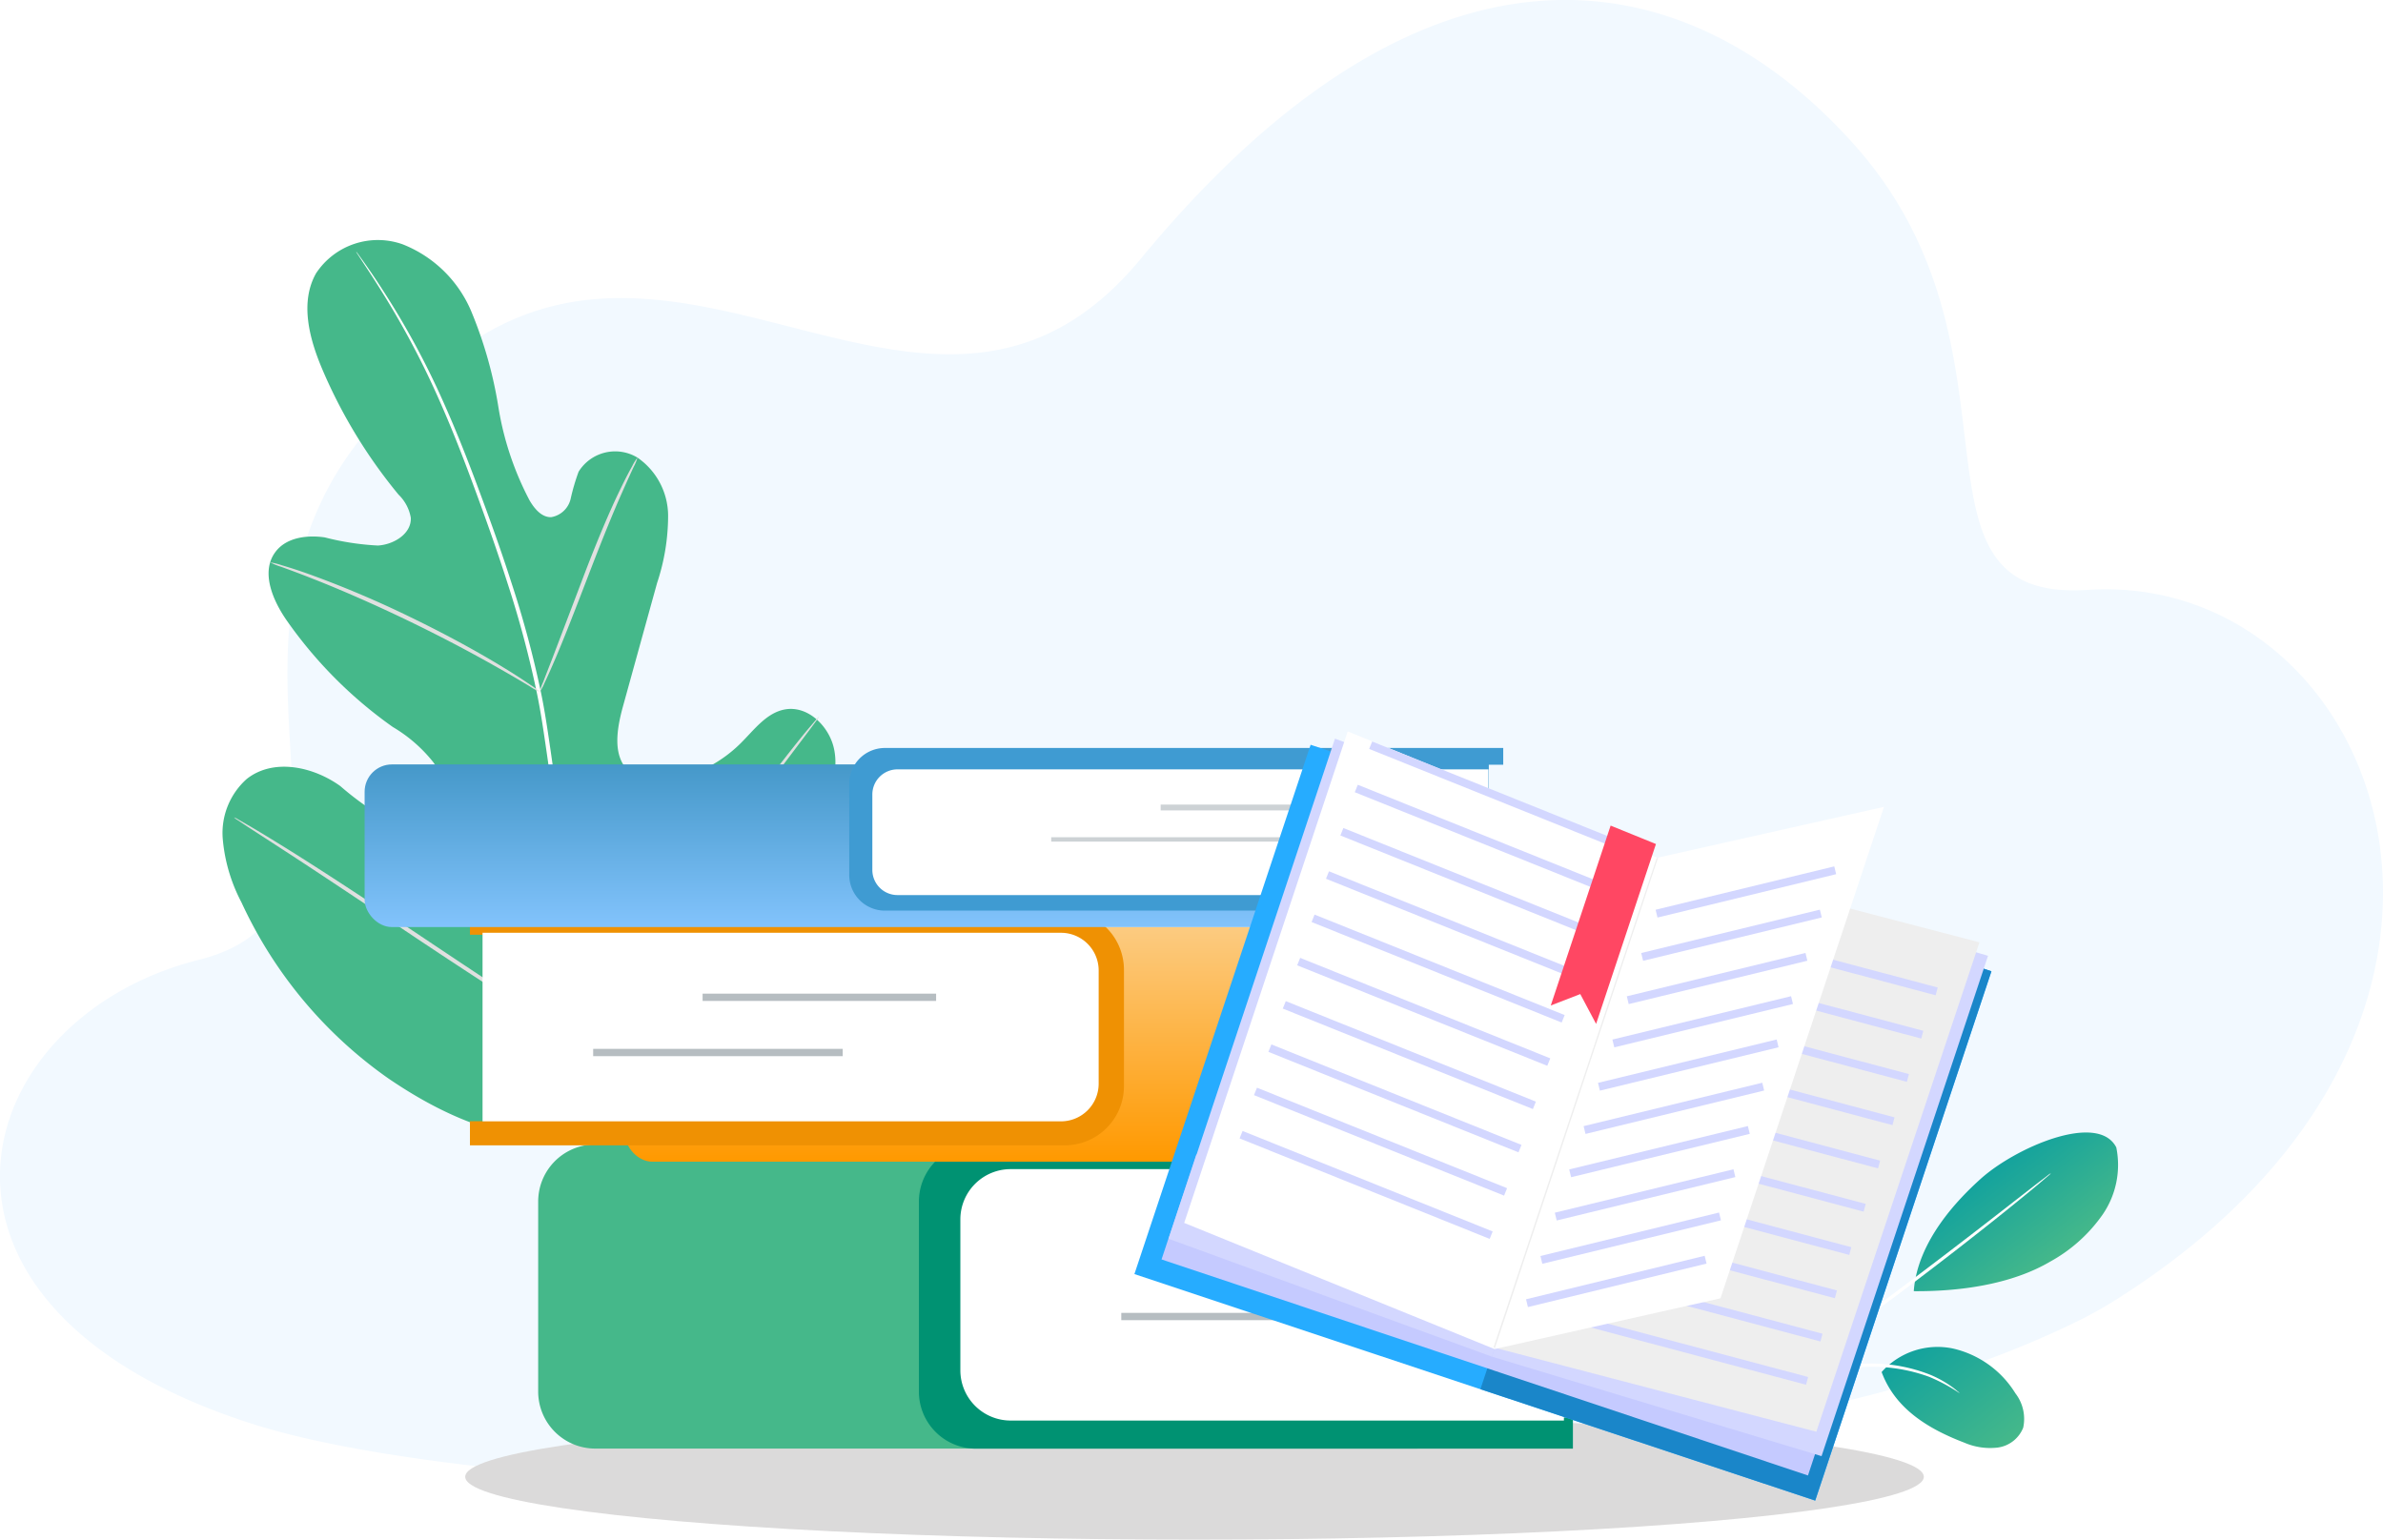 <svg xmlns="http://www.w3.org/2000/svg" xmlns:xlink="http://www.w3.org/1999/xlink" width="436" height="281.763" viewBox="0 0 436 281.763">
  <defs>
    <linearGradient id="linear-gradient" x1="1" y1="0.749" x2="0" y2="0.761" gradientUnits="objectBoundingBox">
      <stop offset="0" stop-color="#45b88a"/>
      <stop offset="1" stop-color="#12a29e"/>
    </linearGradient>
    <filter id="Path_12645" x="335.266" y="193.471" width="66.41" height="61.502" filterUnits="userSpaceOnUse">
      <feOffset dy="3" input="SourceAlpha"/>
      <feGaussianBlur stdDeviation="3" result="blur"/>
      <feFlood flood-opacity="0.157"/>
      <feComposite operator="in" in2="blur"/>
      <feComposite in="SourceGraphic"/>
    </filter>
    <filter id="Path_12646" x="334.019" y="232.267" width="47.341" height="48.663" filterUnits="userSpaceOnUse">
      <feOffset dy="3" input="SourceAlpha"/>
      <feGaussianBlur stdDeviation="3" result="blur-2"/>
      <feFlood flood-opacity="0.157"/>
      <feComposite operator="in" in2="blur-2"/>
      <feComposite in="SourceGraphic"/>
    </filter>
    <filter id="Path_12649" x="307.179" y="200.69" width="53.909" height="54.072" filterUnits="userSpaceOnUse">
      <feOffset dy="3" input="SourceAlpha"/>
      <feGaussianBlur stdDeviation="3" result="blur-3"/>
      <feFlood flood-opacity="0.157"/>
      <feComposite operator="in" in2="blur-3"/>
      <feComposite in="SourceGraphic"/>
    </filter>
    <linearGradient id="linear-gradient-4" x1="0.5" x2="0.5" y2="1" gradientUnits="objectBoundingBox">
      <stop offset="0" stop-color="#f90"/>
      <stop offset="1" stop-color="#fccb81"/>
    </linearGradient>
    <filter id="Rectangle_6556" x="105.376" y="160.639" width="178.927" height="60.966" filterUnits="userSpaceOnUse">
      <feOffset dy="3" input="SourceAlpha"/>
      <feGaussianBlur stdDeviation="3" result="blur-4"/>
      <feFlood flood-opacity="0.157"/>
      <feComposite operator="in" in2="blur-4"/>
      <feComposite in="SourceGraphic"/>
    </filter>
    <linearGradient id="linear-gradient-5" x1="0.5" x2="0.5" y2="1" gradientUnits="objectBoundingBox">
      <stop offset="0" stop-color="#4598c9"/>
      <stop offset="1" stop-color="#82c3fc"/>
    </linearGradient>
    <filter id="Rectangle_6560" x="57.712" y="130.887" width="197.935" height="47.765" filterUnits="userSpaceOnUse">
      <feOffset dy="3" input="SourceAlpha"/>
      <feGaussianBlur stdDeviation="3" result="blur-5"/>
      <feFlood flood-opacity="0.157"/>
      <feComposite operator="in" in2="blur-5"/>
      <feComposite in="SourceGraphic"/>
    </filter>
  </defs>
  <g id="Child_Education" transform="translate(0)">
    <path id="Path_12637" data-name="Path 12637" d="M408.6,284.648c-1.771,1.111-3.667,2.172-5.662,3.221a176.815,176.815,0,0,1-34.7,12.883c-.835.23-1.682.46-2.531.69l-.214.057c-1.61.426-3.232.84-4.877,1.242a474.8,474.8,0,0,1-49.056,9.039l-1,.133-.23.032c-23.5,3.14-48.736,5.211-73.879,6.292q-5.933.258-11.846.439c-.665.018-1.332.044-2,.057-.584.018-1.15.039-1.746.051q-3.8.106-7.571.18c-.948.025-1.9.037-2.844.057-.715.012-1.431.025-2.153.032-6.2.1-12.35.126-18.426.108-51.968-.184-98.427-4.5-121.794-11.924-67.539-21.458-52.645-74.252-9.932-84.98s-16.367-73.083,51.764-114.211c41.379-24.982,84.724,29.358,120.575-14.1,53.487-64.831,100.794-54.237,130.61-20.761,33.589,37.73,6.642,83.724,42.621,81.377C457.608,151.058,489.8,233.673,408.6,284.648Z" transform="translate(-21.744 -46.608)" fill="#f2f9ff"/>
    <g id="Group_12885" data-name="Group 12885" transform="matrix(0.602, 0.799, -0.799, 0.602, 368.023, 182.806)">
      <g id="Group_11533" data-name="Group 11533" transform="translate(20.832 0)">
        <g transform="matrix(0.6, -0.8, 0.8, 0.6, -388.31, 183.9)" filter="url(#Path_12645)">
          <path id="Path_12645-2" data-name="Path 12645" d="M10.431.073a16.031,16.031,0,0,1,8.312,9.414,28.314,28.314,0,0,1,1.1,12.755C18.909,30.524,14.2,38.875,9.141,45.477,2.172,39.4.568,28.793.092,23.359-.658,14.771,3.2-1.209,10.431.073" transform="matrix(0.6, 0.8, -0.8, 0.6, 380.52, 199.47)" fill="url(#linear-gradient)"/>
        </g>
      </g>
      <g id="Group_11534" data-name="Group 11534" transform="translate(37.882 41.827)">
        <g transform="matrix(0.6, -0.8, 0.8, 0.6, -405.36, 142.07)" filter="url(#Path_12646)">
          <path id="Path_12646-2" data-name="Path 12646" d="M.269,17.275A13.684,13.684,0,0,1,4.688,4.265,18.175,18.175,0,0,1,18.094.08a7.652,7.652,0,0,1,5.883,2.641,5.853,5.853,0,0,1,.092,5.931,11.864,11.864,0,0,1-4.392,4.325c-6.039,3.789-12.591,6.347-19.408,4.3" transform="matrix(0.6, 0.8, -0.8, 0.6, 357.37, 238.27)" fill="url(#linear-gradient)"/>
        </g>
      </g>
      <g id="Group_11536" data-name="Group 11536" transform="translate(29.543 50.984)">
        <g id="Group_11535" data-name="Group 11535" transform="translate(0 0)">
          <path id="Path_12647" data-name="Path 12647" d="M0,34.464a9.711,9.711,0,0,1,.248-1.7c.23-1.2.5-2.74.842-4.6A48.046,48.046,0,0,1,5.844,13.484a29.4,29.4,0,0,1,10.539-11.2,19.841,19.841,0,0,1,4.3-1.9A11.915,11.915,0,0,1,21.918.069,1.245,1.245,0,0,1,22.36,0a31.38,31.38,0,0,0-5.752,2.643A30.35,30.35,0,0,0,6.373,13.776,51.692,51.692,0,0,0,1.518,28.254C1.1,30.18.755,31.749.488,32.812A9.081,9.081,0,0,1,0,34.464Z" fill="#fff"/>
        </g>
      </g>
      <g id="Group_11538" data-name="Group 11538" transform="translate(29.458 13.421)">
        <g id="Group_11537" data-name="Group 11537" transform="translate(0 0)">
          <path id="Path_12648" data-name="Path 12648" d="M.356,0A3.485,3.485,0,0,1,.441.741C.469,1.293.515,2,.568,2.876c.1,1.852.209,4.537.315,7.852.214,6.633.382,15.8.34,25.926S.929,55.946.657,62.577c-.136,3.315-.267,6-.382,7.85-.06.874-.108,1.583-.145,2.133a3.614,3.614,0,0,1-.092.741,3.35,3.35,0,0,1-.03-.748c0-.552.018-1.261.03-2.137.046-1.93.113-4.6.191-7.854.163-6.63.343-15.791.389-25.914S.561,17.37.455,10.739C.4,7.477.363,4.813.333,2.883c0-.877,0-1.585-.014-2.137A3.315,3.315,0,0,1,.356,0Z" fill="#fff"/>
        </g>
      </g>
      <g id="Group_11539" data-name="Group 11539" transform="translate(0 39.628)">
        <g transform="matrix(0.6, -0.8, 0.8, 0.6, -367.48, 144.27)" filter="url(#Path_12649)">
          <path id="Path_12649-2" data-name="Path 12649" d="M26.11,24.593A32.011,32.011,0,0,0,8.63,1.147C6.3.027,3.261-.693,1.346,1.03S-.144,5.882.794,8.291a27.35,27.35,0,0,0,25.15,16.981" transform="matrix(0.6, 0.8, -0.8, 0.6, 336.33, 206.69)" fill="url(#linear-gradient)"/>
        </g>
      </g>
      <g id="Group_11541" data-name="Group 11541" transform="translate(10.078 49.506)">
        <g id="Group_11540" data-name="Group 11540" transform="translate(0 0)">
          <path id="Path_12650" data-name="Path 12650" d="M0,0A8.112,8.112,0,0,1,1.481.644a15.373,15.373,0,0,1,1.673.895c.626.391,1.38.773,2.128,1.334a28.4,28.4,0,0,1,2.434,1.84,31.806,31.806,0,0,1,2.59,2.347,35.6,35.6,0,0,1,4.923,6.324,34.85,34.85,0,0,1,3.242,7.321,30.2,30.2,0,0,1,.819,3.4,25.7,25.7,0,0,1,.419,3.037,23.7,23.7,0,0,1,.117,2.51,14.436,14.436,0,0,1-.058,1.893,8.3,8.3,0,0,1-.179,1.61c-.136,0,.1-2.3-.306-5.963a27.608,27.608,0,0,0-.485-2.965,31.958,31.958,0,0,0-.851-3.352A36.193,36.193,0,0,0,14.725,13.7,36.943,36.943,0,0,0,9.908,7.447,33.142,33.142,0,0,0,7.393,5.089,30,30,0,0,0,5.035,3.223C2.042,1.077-.059.122,0,0Z" fill="#fff"/>
        </g>
      </g>
    </g>
    <ellipse id="Ellipse_773" data-name="Ellipse 773" cx="133.435" cy="11.503" rx="133.435" ry="11.503" transform="translate(85.117 258.757)" fill="#dbdada"/>
    <g id="Group_12997" data-name="Group 12997" transform="translate(52.28 42.076) rotate(6.024)">
      <g id="Group_11544" data-name="Group 11544" transform="translate(0 0)">
        <g id="Group_11543" data-name="Group 11543">
          <path id="Path_12651" data-name="Path 12651" d="M73.29,159.61c23.724-11.519,32.975-38.436,36.09-63.458.52-4.176,1.675-8.485.278-12.444s-5.611-7.185-9.61-6.025c-3.317.962-5.232,4.337-7.431,7.028a24.6,24.6,0,0,1-11.225,7.755,9.375,9.375,0,0,1-8.653-.584c-3.269-2.549-2.9-7.564-2.22-11.694q1.912-11.54,3.833-23.077a39.011,39.011,0,0,0,.706-12.469,12.975,12.975,0,0,0-6.672-9.948,7.87,7.87,0,0,0-10.452,3.681A38.679,38.679,0,0,0,57,43.5a4.4,4.4,0,0,1-3.193,3.681c-1.725.23-3.193-1.212-4.235-2.618A55.62,55.62,0,0,1,42.078,28.1a77.183,77.183,0,0,0-6.752-16.831,22.624,22.624,0,0,0-13.8-10.9A13.546,13.546,0,0,0,6.349,7.317c-2.427,5.586.03,12.037,2.979,17.342A93.419,93.419,0,0,0,25.619,46.02a7.682,7.682,0,0,1,2.662,3.959c.46,2.9-2.586,5.218-5.45,5.692a48.43,48.43,0,0,1-9.817-.46c-3.283-.133-7,.732-8.7,3.584-2.365,3.952.46,8.942,3.476,12.393a79.994,79.994,0,0,0,21.235,17.22,26.979,26.979,0,0,1,8.018,5.607,7.744,7.744,0,0,1,1.056,9.15,7.886,7.886,0,0,1-8.986,1.907,55.8,55.8,0,0,1-8.512-4.907c-5.337-3.046-12.734-3.821-17.151.506a13.242,13.242,0,0,0-3.221,11.34,30.524,30.524,0,0,0,4.629,11.22,80.434,80.434,0,0,0,30.138,29.241c12.444,6.672,24.451,9.842,38.305,7.132" fill="#45b88a"/>
        </g>
      </g>
      <g id="Group_11547" data-name="Group 11547" transform="translate(13.221 2.598)">
        <g id="Group_11546" data-name="Group 11546">
          <g id="Group_11545" data-name="Group 11545">
            <path id="Path_12652" data-name="Path 12652" d="M56.7,158.337c.667-10,1.111-4.813-.577-17.945a374.788,374.788,0,0,0-8.351-42.2L45.014,87.244c-.92-3.591-1.82-7.155-2.919-10.583A187.086,187.086,0,0,0,34.638,57.32c-2.659-6.041-5.42-11.676-8.031-16.921S21.444,30.313,18.941,26A148.57,148.57,0,0,0,5.632,6.541c-1.744-2.169-3.154-3.8-4.123-4.9L.4.4A3.15,3.15,0,0,0,0,0,2.975,2.975,0,0,0,.338.46L1.392,1.748c.92,1.127,2.3,2.793,4.008,4.985A157.221,157.221,0,0,1,18.472,26.289c2.464,4.309,4.969,9.14,7.564,14.4S31.35,51.58,33.994,57.61a189.426,189.426,0,0,1,7.385,19.281c1.09,3.412,1.983,6.943,2.9,10.544s1.822,7.249,2.761,10.944a384.232,384.232,0,0,1,8.4,42.1c1.723,13.09,1.332,7.852.736,17.823" fill="#fff"/>
          </g>
        </g>
      </g>
      <g id="Group_11550" data-name="Group 11550" transform="translate(55.094 34.692)">
        <g id="Group_11549" data-name="Group 11549" transform="translate(0 0)">
          <g id="Group_11548" data-name="Group 11548">
            <path id="Path_12653" data-name="Path 12653" d="M0,44.5a8.533,8.533,0,0,0,.69-1.707c.4-1.109.92-2.729,1.541-4.739,1.238-4.021,2.761-9.633,4.415-15.826S9.893,10.465,11.2,6.474c.642-2,1.18-3.607,1.564-4.716A8.335,8.335,0,0,0,13.277,0a8.381,8.381,0,0,0-.794,1.65c-.472,1.077-1.09,2.666-1.8,4.65-1.436,3.959-3.12,9.534-4.776,15.734C4.3,28.148,2.83,33.681,1.712,37.907c-.515,1.907-.952,3.5-1.3,4.8A8.409,8.409,0,0,0,0,44.5Z" fill="#e0e0e0"/>
          </g>
        </g>
      </g>
      <g id="Group_11553" data-name="Group 11553" transform="translate(3.561 60.808)">
        <g id="Group_11552" data-name="Group 11552" transform="translate(0 0)">
          <g id="Group_11551" data-name="Group 11551">
            <path id="Path_12654" data-name="Path 12654" d="M0,0A11.705,11.705,0,0,0,2.071.591c1.344.338,3.29.817,5.678,1.486,4.781,1.3,11.324,3.327,18.444,5.878s13.47,5.16,18,7.169c2.275.989,4.093,1.84,5.356,2.418a11.519,11.519,0,0,0,1.983.849,11.574,11.574,0,0,0-1.859-1.111c-1.222-.663-3.011-1.592-5.264-2.65C39.922,12.485,33.6,9.8,26.45,7.229A189.877,189.877,0,0,0,7.893,1.544C5.48.941,3.508.541,2.142.294A11.448,11.448,0,0,0,0,0Z" fill="#e0e0e0"/>
          </g>
        </g>
      </g>
      <g id="Group_11556" data-name="Group 11556" transform="translate(68.848 78.311)">
        <g id="Group_11555" data-name="Group 11555" transform="translate(0 0)">
          <g id="Group_11554" data-name="Group 11554">
            <path id="Path_12655" data-name="Path 12655" d="M0,63.591A2.71,2.71,0,0,0,.46,63l1.215-1.776c1.047-1.548,2.505-3.828,4.27-6.672C9.476,48.874,14.107,40.877,19.1,31.985S28.643,15.06,32.05,9.317l4.07-6.787L37.212.676A2.717,2.717,0,0,0,37.546,0a2.871,2.871,0,0,0-.46.591L35.871,2.367C34.824,3.916,33.366,6.2,31.6,9.039c-3.534,5.685-8.167,13.67-13.162,22.567S8.9,48.527,5.489,54.271L1.433,61.063.34,62.917a2.811,2.811,0,0,0-.34.674Z" fill="#e0e0e0"/>
          </g>
        </g>
      </g>
      <g id="Group_11559" data-name="Group 11559" transform="translate(1.879 107.913)">
        <g id="Group_11558" data-name="Group 11558">
          <g id="Group_11557" data-name="Group 11557">
            <path id="Path_12656" data-name="Path 12656" d="M0,0A2.816,2.816,0,0,0,.656.4L2.6,1.417,9.766,5.061C15.819,8.146,24.131,12.5,33.308,17.333s17.535,9.124,23.657,12.085c3.06,1.482,5.547,2.655,7.281,3.43l2,.881a2.761,2.761,0,0,0,.72.258,2.935,2.935,0,0,0-.656-.4l-1.942-1.012L57.2,28.921c-6.053-3.085-14.365-7.445-23.547-12.274S16.125,7.537,10.008,4.576C6.948,3.094,4.461,1.921,2.724,1.15l-2-.888A2.839,2.839,0,0,0,0,0Z" fill="#e0e0e0"/>
          </g>
        </g>
      </g>
    </g>
    <g id="Group_12998" data-name="Group 12998" transform="translate(66.712 125.089)">
      <g id="Group_12939" data-name="Group 12939" transform="translate(0 11.796)">
        <g id="Group_12945" data-name="Group 12945" transform="translate(31.755 72.555)">
          <path id="Path_17798" data-name="Path 17798" d="M348.8,1577.113v55.652H198.315a10.442,10.442,0,0,1-10.443-10.445v-34.771c0-.286.014-.568.037-.849a10.435,10.435,0,0,1,9.393-9.542c.334-.032.672-.051,1.012-.051Z" transform="translate(-187.873 -1577.107)" fill="#45b88a" stroke="rgba(0,0,0,0)" stroke-width="1"/>
          <path id="Path_17799" data-name="Path 17799" d="M568.418,1577.131v5.729h-2.632v44.2h2.632v5.729H459.2a10.44,10.44,0,0,1-10.443-10.445v-34.776c0-.285.014-.568.037-.849a10.428,10.428,0,0,1,9.453-9.542c.317-.032.634-.046.953-.046Z" transform="translate(-379.101 -1577.114)" fill="#009272"/>
          <path id="Rectangle_6564" data-name="Rectangle 6564" d="M9.2,0H110.429V46.012H9.2A9.2,9.2,0,0,1,0,36.81V9.2A9.2,9.2,0,0,1,9.2,0Z" transform="translate(77.243 4.518)" fill="#fff"/>
          <rect id="Rectangle_6554" data-name="Rectangle 6554" width="42.722" height="1.334" transform="translate(126.711 20.719)" fill="#6a7981" opacity="0.49"/>
          <rect id="Rectangle_6555" data-name="Rectangle 6555" width="45.658" height="1.334" transform="translate(106.686 30.825)" fill="#6a7981" opacity="0.49"/>
        </g>
        <g id="Group_12937" data-name="Group 12937" transform="translate(19.27 29.754)">
          <g transform="matrix(1, 0, 0, 1, -85.98, -166.64)" filter="url(#Rectangle_6556)">
            <rect id="Rectangle_6556-2" data-name="Rectangle 6556" width="160.928" height="42.966" rx="5" transform="translate(275.3 209.6) rotate(180)" fill="url(#linear-gradient-4)"/>
          </g>
          <path id="Path_17800" data-name="Path 17800" d="M260.793,1427.659v21.281a10.843,10.843,0,0,1-10.843,10.843H141.131v-4.419h2.632V1421.24h-2.632v-4.423H249.95a10.835,10.835,0,0,1,10.762,9.542,10.24,10.24,0,0,1,.08,1.3Z" transform="translate(-141.131 -1416.813)" fill="#ef9103"/>
          <path id="Rectangle_6565" data-name="Rectangle 6565" d="M0,0H105.828a6.9,6.9,0,0,1,6.9,6.9V27.607a6.9,6.9,0,0,1-6.9,6.9H0Z" transform="translate(2.305 4.067)" fill="#fff"/>
          <rect id="Rectangle_6566" data-name="Rectangle 6566" width="42.722" height="1.334" transform="translate(42.57 15.207)" fill="#6a7981" opacity="0.49"/>
          <rect id="Rectangle_6567" data-name="Rectangle 6567" width="45.658" height="1.334" transform="translate(22.546 25.311)" fill="#6a7981" opacity="0.49"/>
        </g>
        <g id="Group_12938" data-name="Group 12938">
          <g transform="matrix(1, 0, 0, 1, -66.71, -136.88)" filter="url(#Rectangle_6560)">
            <rect id="Rectangle_6560-2" data-name="Rectangle 6560" width="179.935" height="29.765" rx="5" transform="translate(66.71 136.89)" fill="url(#linear-gradient-5)"/>
          </g>
          <path id="Path_17801" data-name="Path 17801" d="M630.054,1308.4v23.639h2.629v3.065H519.563a6.527,6.527,0,0,1-6.527-6.527v-16.712a6.527,6.527,0,0,1,6.527-6.528H632.691v3.064Z" transform="translate(-424.368 -1305.338)" fill="#3f9bd2"/>
          <path id="Rectangle_6568" data-name="Rectangle 6568" d="M4.6,0H112.73V23.006H4.6A4.6,4.6,0,0,1,0,18.4V4.6A4.6,4.6,0,0,1,4.6,0Z" transform="translate(92.894 3.913)" fill="#fff"/>
          <rect id="Rectangle_6562" data-name="Rectangle 6562" width="42.722" height="1.067" transform="translate(145.647 10.36)" fill="#cdd2d5"/>
          <rect id="Rectangle_6563" data-name="Rectangle 6563" width="45.658" height="0.801" transform="translate(125.622 16.334)" fill="#cdd2d5"/>
        </g>
      </g>
      <g id="Group_12996" data-name="Group 12996" transform="translate(161.871 0) rotate(11)">
        <g id="Group_12946" data-name="Group 12946" transform="translate(0 8.864)">
          <rect id="Rectangle_6569" data-name="Rectangle 6569" width="131.243" height="102.057" transform="matrix(0.992, 0.129, -0.129, 0.992, 13.145, 0)" fill="#26acff"/>
          <rect id="Rectangle_6605" data-name="Rectangle 6605" width="64.525" height="102.057" transform="matrix(0.992, 0.129, -0.129, 0.992, 79.308, 8.593)" fill="#1a86c9"/>
        </g>
        <g id="Group_12947" data-name="Group 12947" transform="translate(4.298 86.438)">
          <path id="Path_17808" data-name="Path 17808" d="M0,0,124.663.163l.025,20.245L.025,20.245Z" transform="matrix(0.992, 0.129, -0.129, 0.992, 2.629, 0)" fill="#c5caff"/>
        </g>
        <g id="Group_12948" data-name="Group 12948" transform="translate(67.076 17.006)">
          <path id="Path_17802" data-name="Path 17802" d="M0,95.45l62.673,6.364L75.1,6.126,12.414,0Z" fill="#d3d7ff"/>
        </g>
        <g id="Group_12949" data-name="Group 12949" transform="translate(4.879 6.916)">
          <path id="Path_17803" data-name="Path 17803" d="M62.2,105.54,0,95.648,12.423,0,74.6,10.084Z" transform="translate(0 0)" fill="#d3d7ff"/>
        </g>
        <g id="Group_12950" data-name="Group 12950" transform="translate(7.134 5.172)">
          <path id="Path_17804" data-name="Path 17804" d="M60.147,105.83,0,94,12.209,0,72.359,11.83Z" transform="translate(0 0)" fill="#fff"/>
        </g>
        <g id="Group_12962" data-name="Group 12962" transform="translate(14.132 6.123)">
          <g id="Group_12961" data-name="Group 12961" transform="translate(0 0)">
            <g id="Group_12951" data-name="Group 12951" transform="translate(9.674 0)">
              <rect id="Rectangle_6571" data-name="Rectangle 6571" width="1.47" height="49.316" transform="translate(0 1.444) rotate(-79.106)" fill="#d3d7ff"/>
            </g>
            <g id="Group_12952" data-name="Group 12952" transform="translate(8.6 8.278)">
              <rect id="Rectangle_6572" data-name="Rectangle 6572" width="1.47" height="49.316" transform="translate(0 1.444) rotate(-79.106)" fill="#d3d7ff"/>
            </g>
            <g id="Group_12953" data-name="Group 12953" transform="translate(7.525 16.553)">
              <rect id="Rectangle_6573" data-name="Rectangle 6573" width="1.47" height="49.316" transform="translate(0 1.444) rotate(-79.106)" fill="#d3d7ff"/>
            </g>
            <g id="Group_12954" data-name="Group 12954" transform="translate(6.451 24.83)">
              <rect id="Rectangle_6574" data-name="Rectangle 6574" width="1.47" height="49.316" transform="translate(0 1.444) rotate(-79.106)" fill="#d3d7ff"/>
            </g>
            <g id="Group_12955" data-name="Group 12955" transform="translate(5.374 33.108)">
              <rect id="Rectangle_6575" data-name="Rectangle 6575" width="1.47" height="49.316" transform="translate(0 1.444) rotate(-79.106)" fill="#d3d7ff"/>
            </g>
            <g id="Group_12956" data-name="Group 12956" transform="translate(4.3 41.388)">
              <rect id="Rectangle_6576" data-name="Rectangle 6576" width="1.468" height="49.316" transform="translate(0 1.441) rotate(-79.106)" fill="#d3d7ff"/>
            </g>
            <g id="Group_12957" data-name="Group 12957" transform="translate(3.225 49.663)">
              <rect id="Rectangle_6577" data-name="Rectangle 6577" width="1.468" height="49.316" transform="translate(0 1.441) rotate(-79.106)" fill="#d3d7ff"/>
            </g>
            <g id="Group_12958" data-name="Group 12958" transform="translate(2.151 57.941)">
              <rect id="Rectangle_6578" data-name="Rectangle 6578" width="1.468" height="49.316" transform="translate(0 1.441) rotate(-79.106)" fill="#d3d7ff"/>
            </g>
            <g id="Group_12959" data-name="Group 12959" transform="translate(1.074 66.218)">
              <rect id="Rectangle_6579" data-name="Rectangle 6579" width="1.468" height="49.316" transform="translate(0 1.441) rotate(-79.106)" fill="#d3d7ff"/>
            </g>
            <g id="Group_12960" data-name="Group 12960" transform="translate(0 74.494)">
              <rect id="Rectangle_6580" data-name="Rectangle 6580" width="1.468" height="49.316" transform="translate(0 1.441) rotate(-79.106)" fill="#d3d7ff"/>
            </g>
          </g>
        </g>
        <g id="Group_12963" data-name="Group 12963" transform="translate(67.044 17.133)">
          <path id="Path_17805" data-name="Path 17805" d="M0,93.607l60.913,3.876L73.123,3.872,12.207,0Z" fill="#eee"/>
        </g>
        <g id="Group_12981" data-name="Group 12981" transform="translate(75.257 27.228)">
          <g id="Group_12980" data-name="Group 12980" transform="translate(0 0)">
            <g id="Group_12970" data-name="Group 12970" transform="translate(9.674 0)">
              <rect id="Rectangle_6585" data-name="Rectangle 6585" width="1.468" height="49.316" transform="matrix(0.068, -0.998, 0.998, 0.068, 0, 1.465)" fill="#d3d7ff"/>
            </g>
            <g id="Group_12971" data-name="Group 12971" transform="translate(8.6 8.278)">
              <rect id="Rectangle_6586" data-name="Rectangle 6586" width="1.468" height="49.316" transform="matrix(0.068, -0.998, 0.998, 0.068, 0, 1.464)" fill="#d3d7ff"/>
            </g>
            <g id="Group_12972" data-name="Group 12972" transform="translate(7.525 16.553)">
              <rect id="Rectangle_6587" data-name="Rectangle 6587" width="1.468" height="49.316" transform="matrix(0.068, -0.998, 0.998, 0.068, 0, 1.464)" fill="#d3d7ff"/>
            </g>
            <g id="Group_12973" data-name="Group 12973" transform="translate(6.449 24.831)">
              <rect id="Rectangle_6588" data-name="Rectangle 6588" width="1.468" height="49.316" transform="matrix(0.068, -0.998, 0.998, 0.068, 0, 1.464)" fill="#d3d7ff"/>
            </g>
            <g id="Group_12974" data-name="Group 12974" transform="translate(5.374 33.109)">
              <rect id="Rectangle_6589" data-name="Rectangle 6589" width="1.468" height="49.316" transform="matrix(0.068, -0.998, 0.998, 0.068, 0, 1.464)" fill="#d3d7ff"/>
            </g>
            <g id="Group_12975" data-name="Group 12975" transform="translate(4.3 41.384)">
              <rect id="Rectangle_6590" data-name="Rectangle 6590" width="1.468" height="49.316" transform="matrix(0.068, -0.998, 0.998, 0.068, 0, 1.464)" fill="#d3d7ff"/>
            </g>
            <g id="Group_12976" data-name="Group 12976" transform="translate(3.225 49.661)">
              <rect id="Rectangle_6591" data-name="Rectangle 6591" width="1.468" height="49.316" transform="matrix(0.068, -0.998, 0.998, 0.068, 0, 1.464)" fill="#d3d7ff"/>
            </g>
            <g id="Group_12977" data-name="Group 12977" transform="translate(2.151 57.939)">
              <rect id="Rectangle_6592" data-name="Rectangle 6592" width="1.468" height="49.316" transform="matrix(0.068, -0.998, 0.998, 0.068, 0, 1.464)" fill="#d3d7ff"/>
            </g>
            <g id="Group_12978" data-name="Group 12978" transform="translate(1.074 66.214)">
              <rect id="Rectangle_6593" data-name="Rectangle 6593" width="1.468" height="49.316" transform="matrix(0.068, -0.998, 0.998, 0.068, 0, 1.464)" fill="#d3d7ff"/>
            </g>
            <g id="Group_12979" data-name="Group 12979" transform="translate(0 74.492)">
              <rect id="Rectangle_6594" data-name="Rectangle 6594" width="1.468" height="49.316" transform="matrix(0.068, -0.998, 0.998, 0.068, 0, 1.464)" fill="#d3d7ff"/>
            </g>
          </g>
        </g>
        <g id="Group_12982" data-name="Group 12982" transform="translate(67.283 0)">
          <path id="Path_17806" data-name="Path 17806" d="M0,111,38.8,94,51.007,0l-38.8,17Z" transform="translate(0 0)" fill="#fff"/>
        </g>
        <g id="Group_12994" data-name="Group 12994" transform="translate(71.194 12.429)">
          <g id="Group_12993" data-name="Group 12993" transform="translate(0 0)">
            <g id="Group_12983" data-name="Group 12983" transform="translate(9.669 0)">
              <rect id="Rectangle_6595" data-name="Rectangle 6595" width="33.637" height="1.468" transform="matrix(0.909, -0.417, 0.417, 0.909, 0, 14.028)" fill="#d3d7ff"/>
            </g>
            <g id="Group_12984" data-name="Group 12984" transform="translate(8.595 8.277)">
              <rect id="Rectangle_6596" data-name="Rectangle 6596" width="33.637" height="1.468" transform="matrix(0.909, -0.417, 0.417, 0.909, 0, 14.026)" fill="#d3d7ff"/>
            </g>
            <g id="Group_12985" data-name="Group 12985" transform="translate(7.521 16.553)">
              <rect id="Rectangle_6597" data-name="Rectangle 6597" width="33.637" height="1.468" transform="matrix(0.909, -0.417, 0.417, 0.909, 0, 14.028)" fill="#d3d7ff"/>
            </g>
            <g id="Group_12986" data-name="Group 12986" transform="translate(6.444 24.83)">
              <rect id="Rectangle_6598" data-name="Rectangle 6598" width="33.637" height="1.468" transform="matrix(0.909, -0.417, 0.417, 0.909, 0, 14.026)" fill="#d3d7ff"/>
            </g>
            <g id="Group_12987" data-name="Group 12987" transform="translate(5.37 33.108)">
              <rect id="Rectangle_6599" data-name="Rectangle 6599" width="33.637" height="1.468" transform="matrix(0.909, -0.417, 0.417, 0.909, 0, 14.028)" fill="#d3d7ff"/>
            </g>
            <g id="Group_12988" data-name="Group 12988" transform="translate(4.298 41.38)">
              <rect id="Rectangle_6600" data-name="Rectangle 6600" width="33.637" height="1.468" transform="translate(0 14.033) rotate(-24.658)" fill="#d3d7ff"/>
            </g>
            <g id="Group_12989" data-name="Group 12989" transform="translate(3.223 49.665)">
              <rect id="Rectangle_6601" data-name="Rectangle 6601" width="33.637" height="1.468" transform="matrix(0.909, -0.417, 0.417, 0.909, 0, 14.027)" fill="#d3d7ff"/>
            </g>
            <g id="Group_12990" data-name="Group 12990" transform="translate(2.146 57.935)">
              <rect id="Rectangle_6602" data-name="Rectangle 6602" width="33.637" height="1.468" transform="translate(0 14.033) rotate(-24.658)" fill="#d3d7ff"/>
            </g>
            <g id="Group_12991" data-name="Group 12991" transform="translate(1.074 66.207)">
              <rect id="Rectangle_6603" data-name="Rectangle 6603" width="33.637" height="1.468" transform="translate(0 14.042) rotate(-24.674)" fill="#d3d7ff"/>
            </g>
            <g id="Group_12992" data-name="Group 12992" transform="translate(0 74.481)">
              <rect id="Rectangle_6604" data-name="Rectangle 6604" width="33.637" height="1.468" transform="translate(0 14.047) rotate(-24.684)" fill="#d3d7ff"/>
            </g>
          </g>
        </g>
        <g id="Group_12995" data-name="Group 12995" transform="translate(65.38 12.911)">
          <path id="Path_17807" data-name="Path 17807" d="M8.786,36.133,4.9,31.327,0,34.406,4.468,0l8.784,1.728Z" transform="translate(0 0)" fill="#ff4763"/>
        </g>
      </g>
    </g>
  </g>
</svg>

